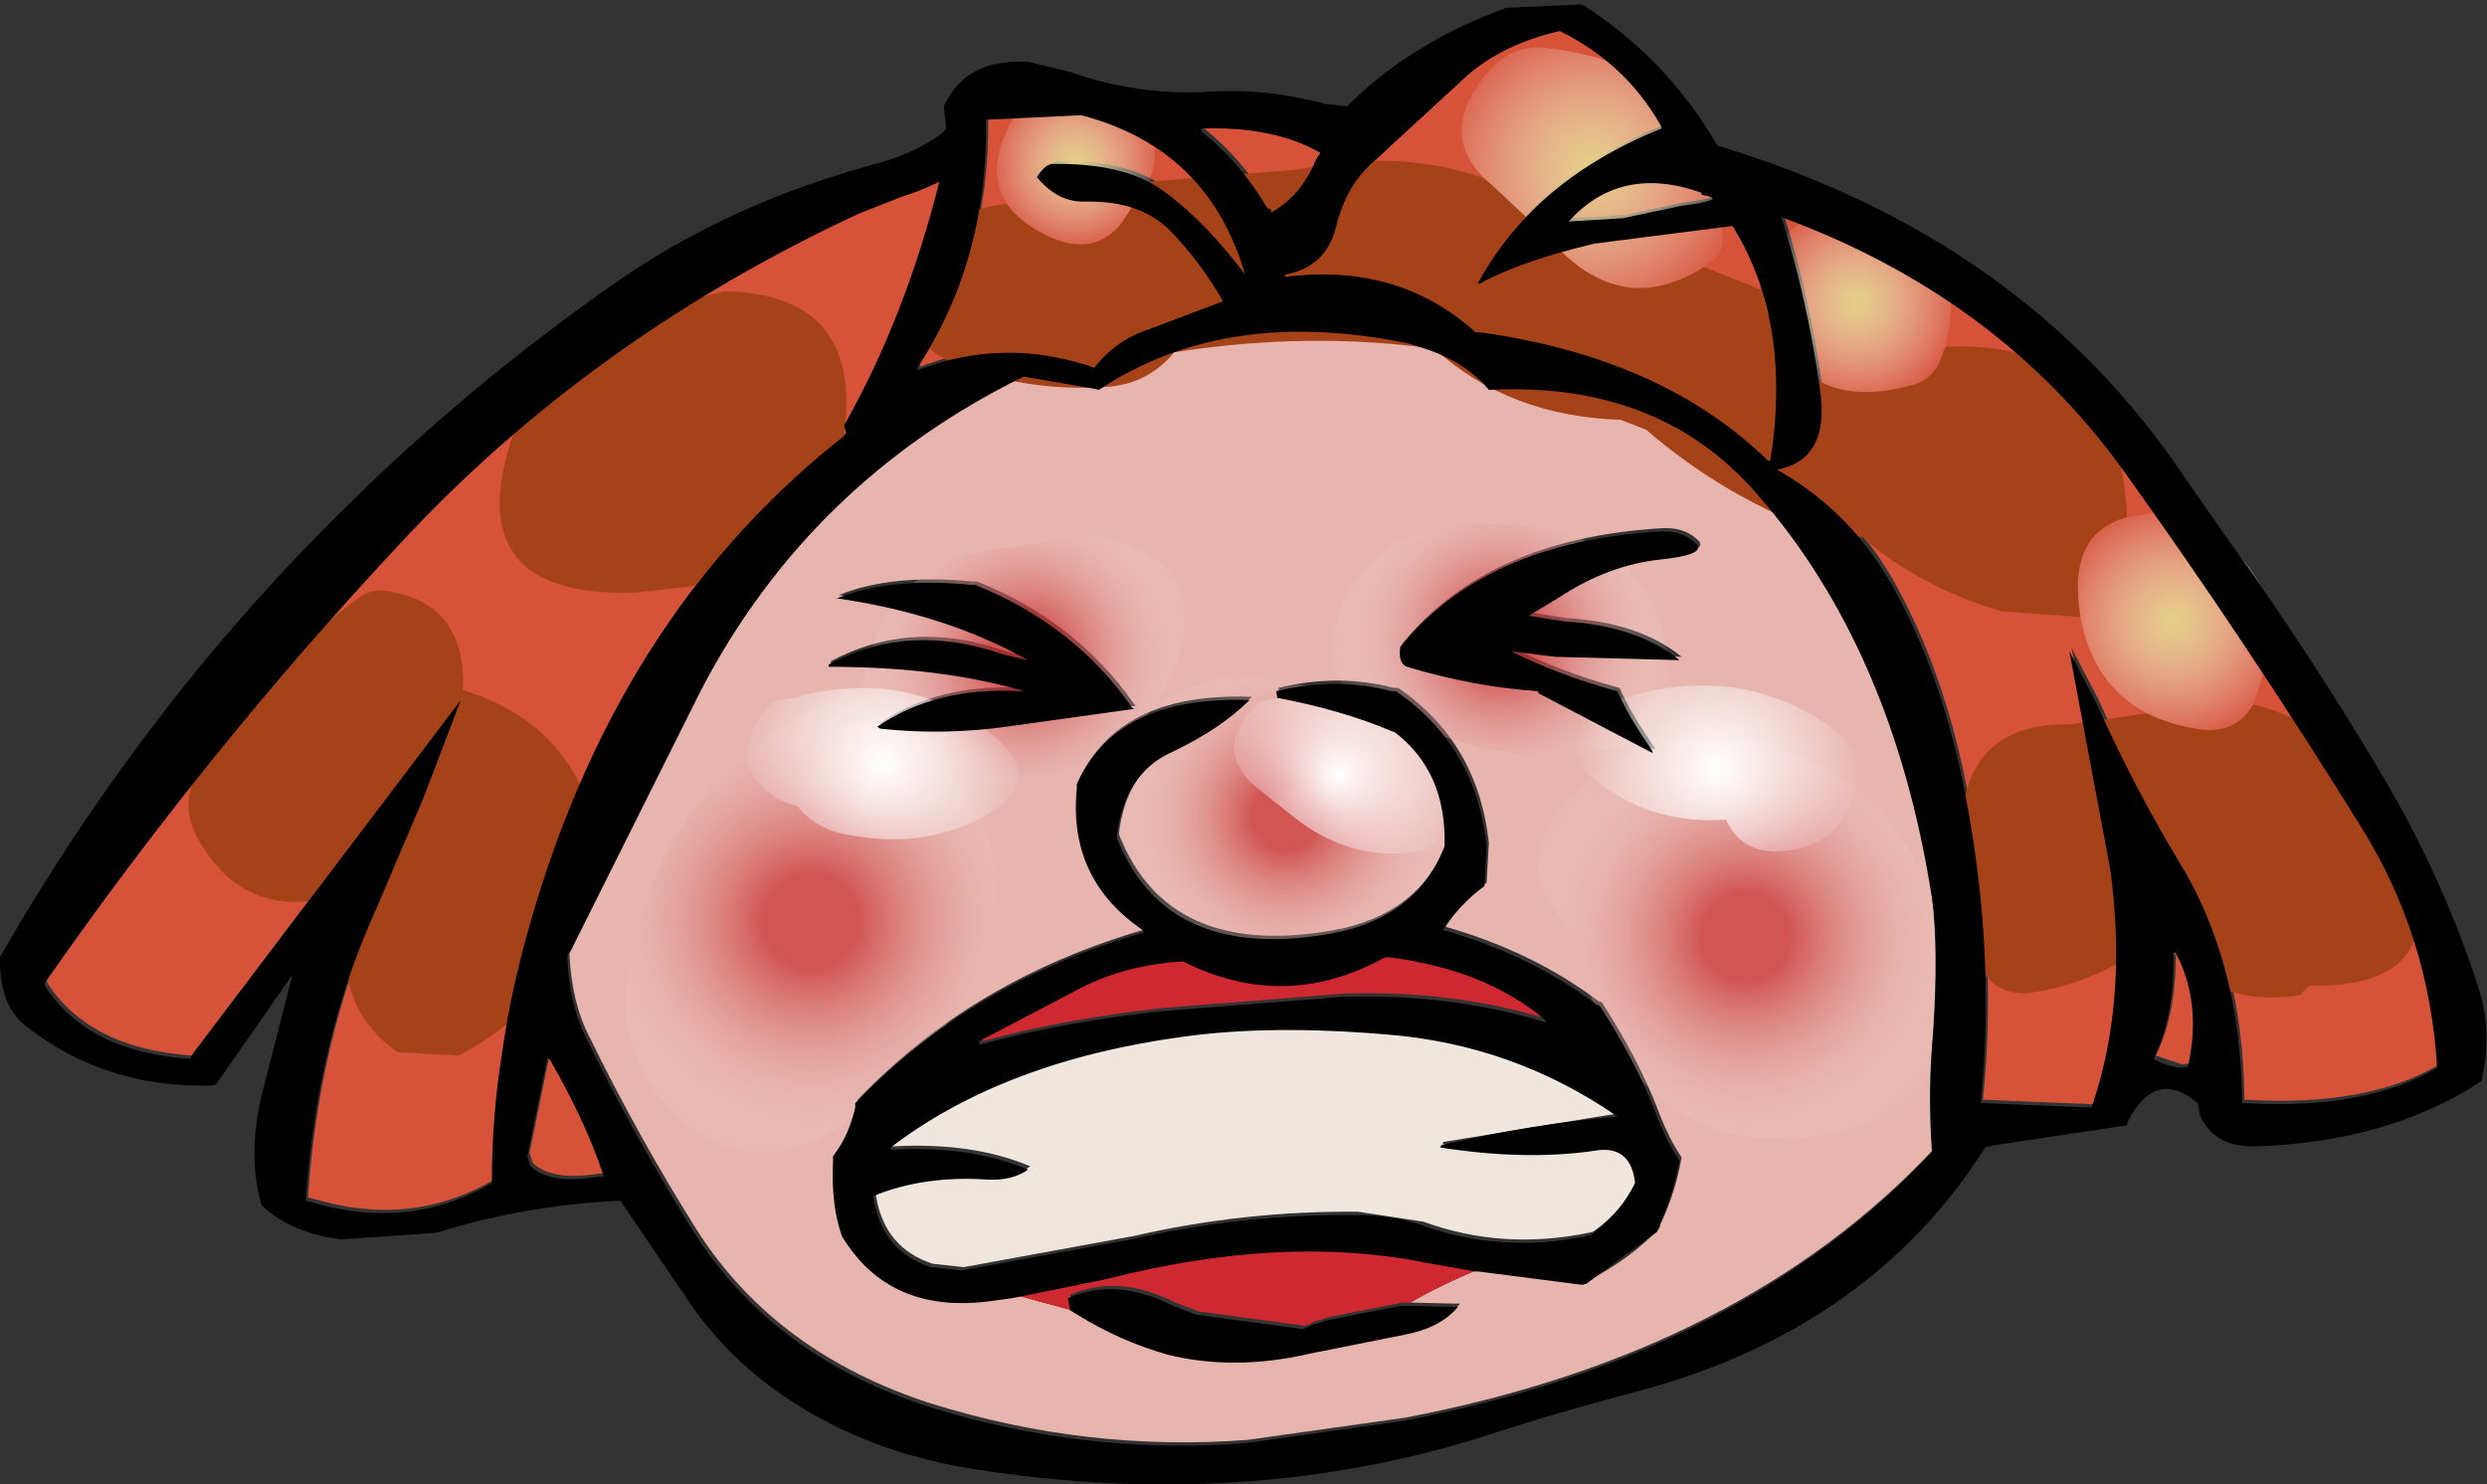 <?xml version="1.0" encoding="UTF-8" standalone="no"?>
<svg xmlns:xlink="http://www.w3.org/1999/xlink" height="67.0px" width="112.25px" xmlns="http://www.w3.org/2000/svg">
  <rect width="100%" height="100%" fill="#333333" stroke="none"/>
  <g transform="matrix(1.0, 0.0, 0.0, 1.0, 56.15, 39.4)">
    <path d="M20.75 -30.75 Q22.1 -30.55 19.8 -30.25 L17.2 -29.7 14.75 -29.55 Q17.1 -32.15 20.75 -30.85 L20.75 -30.75 M1.4 -30.0 L1.3 -30.1 1.15 -30.15 Q-0.05 -32.2 -1.8 -33.6 L-1.75 -33.75 Q1.45 -33.85 3.55 -32.65 L3.35 -32.35 Q2.7 -30.75 1.4 -30.0 M6.0 -32.3 L9.75 -35.75 Q11.5 -37.5 14.35 -38.15 17.3 -36.7 18.9 -33.9 L18.95 -33.75 Q13.2 -31.45 10.65 -26.75 L10.75 -26.75 Q12.55 -27.75 15.9 -28.55 L22.15 -29.35 Q24.85 -25.0 23.85 -18.75 L23.75 -18.75 Q19.0 -23.4 10.75 -24.55 L10.55 -24.55 Q7.05 -27.7 1.95 -27.05 L1.95 -27.15 Q3.8 -27.5 4.25 -29.3 4.7 -31.2 6.0 -32.3 M29.5 -12.85 Q27.6 -16.4 24.15 -18.35 26.55 -18.8 26.1 -21.95 25.5 -26.15 24.35 -29.75 34.15 -26.15 39.8 -18.3 45.35 -10.55 50.5 -2.25 53.6 2.7 53.95 8.65 50.75 10.55 45.35 10.25 L45.15 10.25 Q45.1 3.9 42.3 -0.65 40.25 -4.05 38.55 -7.85 L37.35 -10.15 39.2 -0.3 Q40.0 5.7 38.35 10.45 L33.55 10.25 33.35 10.25 Q34.1 2.9 32.4 -4.9 31.4 -9.35 29.5 -12.85 M41.15 8.25 Q42.1 6.35 42.05 3.45 L42.15 3.45 Q43.35 5.75 42.7 8.6 L42.35 8.65 41.15 8.25 M-15.4 -30.65 Q-14.45 -30.95 -13.65 -31.35 -15.2 -25.2 -17.95 -20.35 L-17.85 -19.95 Q-27.9 -12.1 -31.95 1.55 -32.95 4.85 -33.4 8.05 -33.85 10.9 -33.85 13.85 -37.6 16.05 -42.05 14.7 L-42.25 14.65 Q-41.75 7.4 -39.1 1.55 L-36.95 -3.5 -35.25 -7.95 -47.4 8.1 -47.45 8.25 Q-52.05 7.95 -54.0 5.0 L-54.05 4.85 Q-46.7 -5.7 -38.05 -14.95 -29.45 -24.25 -17.3 -29.9 L-15.4 -30.65 M-11.45 -34.15 L-7.25 -34.35 Q-1.5 -32.85 0.15 -27.15 -1.65 -29.55 -3.5 -30.9 -5.1 -32.1 -8.05 -32.15 L-8.45 -32.15 -9.25 -31.55 Q-8.3 -30.4 -7.05 -30.45 -4.5 -30.5 -3.15 -29.05 -1.85 -27.7 -0.85 -25.95 L-4.15 -24.7 Q-5.7 -24.2 -6.65 -22.95 -10.7 -24.35 -14.6 -22.85 L-14.65 -22.95 Q-11.45 -27.8 -11.55 -34.15 L-11.45 -34.15 M-31.25 8.25 Q-29.6 11.1 -28.8 13.55 L-29.25 13.6 Q-31.25 13.9 -32.1 13.1 L-32.25 12.65 -31.35 8.25 -31.25 8.25" fill="#d65239" fill-rule="evenodd" stroke="none"/>
    <path d="M14.35 -12.6 Q16.55 -14.05 18.95 -14.3 20.85 -14.5 20.55 -14.95 19.9 -15.65 18.75 -15.55 10.95 -15.05 7.15 -10.35 7.05 -9.6 7.45 -9.45 10.45 -8.55 13.35 -8.35 L13.4 -8.25 Q15.95 -6.85 18.55 -5.55 L18.5 -5.7 Q17.45 -7.2 16.95 -8.35 L16.75 -8.4 Q14.25 -9.1 12.15 -10.15 L14.15 -9.9 19.75 -9.75 Q17.85 -11.3 14.55 -11.5 L12.95 -11.75 14.35 -12.6 M8.45 -23.75 Q10.15 -23.15 11.15 -21.95 18.85 -22.35 23.25 -17.25 29.4 -10.25 31.15 1.0 31.45 3.25 31.2 7.05 30.95 9.75 31.15 12.45 22.5 21.7 7.25 24.6 L0.15 25.6 Q-7.1 26.15 -14.15 23.95 -21.1 21.7 -24.65 16.2 -27.3 12.0 -29.55 7.4 -30.35 5.85 -30.45 3.65 L-24.45 -8.35 Q-19.5 -17.8 -9.85 -22.55 L-6.65 -22.0 -6.45 -21.95 Q-0.75 -25.75 7.5 -24.05 L8.45 -23.75 M10.6 17.9 L10.7 17.85 15.35 18.45 15.55 18.4 Q17.4 17.45 18.75 16.05 L18.8 15.85 Q19.45 14.5 19.75 12.85 19.15 11.95 18.7 10.75 17.8 8.4 16.15 5.85 L16.0 5.8 Q13.1 3.6 9.15 2.45 L9.1 2.4 Q9.85 1.25 10.95 0.45 L11.05 -1.35 Q10.55 -5.9 6.95 -8.35 L6.75 -8.35 Q4.25 -9.0 1.55 -8.35 L1.6 -8.05 Q4.5 -7.5 6.75 -6.55 L6.9 -6.5 Q9.25 -4.7 9.15 -1.35 7.9 1.9 4.0 2.6 -3.45 3.9 -5.65 -1.75 -5.3 -4.65 -3.15 -5.6 -0.95 -6.65 0.35 -7.95 L0.15 -7.95 Q-5.7 -8.1 -7.45 -4.15 L-7.45 -3.95 Q-7.85 0.15 -4.45 2.45 L-4.45 2.55 Q-12.25 4.8 -17.45 10.25 L-17.45 10.45 Q-17.75 11.75 -18.45 12.65 L-18.45 12.85 Q-18.55 14.85 -18.05 16.25 -15.95 19.75 -11.45 19.2 L-10.35 19.05 -7.4 19.85 -7.5 19.75 Q-5.5 21.0 -3.35 21.6 -0.35 22.35 3.1 21.55 L7.35 20.7 Q8.95 20.4 9.75 19.45 L9.55 19.45 7.5 19.4 Q9.0 18.55 10.6 17.9 M-7.4 19.85 L-7.3 19.9 -7.4 19.85 M-18.25 -12.55 L-18.35 -12.55 Q-13.4 -11.85 -9.65 -9.75 L-10.75 -10.0 Q-15.0 -11.5 -18.65 -9.55 L-18.65 -9.45 Q-13.7 -9.45 -10.0 -8.4 L-10.05 -8.35 Q-13.8 -8.55 -16.45 -6.75 -16.35 -6.65 -16.25 -6.65 -13.45 -6.35 -10.6 -6.75 L-4.85 -7.55 -4.95 -7.6 Q-7.55 -11.35 -12.05 -13.15 L-12.25 -13.15 Q-15.9 -13.5 -18.25 -12.55" fill="#e7b5ad" fill-rule="evenodd" stroke="none"/>
    <path d="M10.6 17.9 Q9.0 18.55 7.5 19.4 L7.15 19.4 3.85 20.05 3.7 20.1 3.55 20.15 3.4 20.2 3.2 20.25 3.0 20.35 2.75 20.45 -2.05 19.8 -3.1 19.4 Q-5.65 18.1 -7.85 19.05 L-7.75 19.6 -7.5 19.75 -7.4 19.85 -10.35 19.05 -6.15 18.2 Q1.85 16.15 8.3 17.45 L10.55 17.85 10.6 17.9 M13.7 6.6 Q9.45 5.3 4.55 5.45 L-3.65 6.1 Q-8.15 6.6 -11.8 7.6 L-11.85 7.45 -7.65 5.25 Q-5.4 4.0 -2.65 3.85 1.9 6.15 6.4 3.7 L6.55 3.65 Q11.0 4.2 13.7 6.5 L13.7 6.6" fill="#ce2931" fill-rule="evenodd" stroke="none"/>
    <path d="M8.95 12.25 Q12.8 12.85 15.9 12.4 17.55 12.1 17.75 13.85 17.05 15.3 15.75 16.2 L15.55 16.25 Q11.65 17.05 8.1 15.75 L5.15 15.3 Q0.0 15.25 -5.0 16.4 L-12.65 17.8 -14.05 17.65 Q-16.2 16.95 -16.6 14.65 L-16.65 14.45 Q-14.35 13.5 -11.45 13.7 -10.35 13.75 -9.65 13.25 -12.25 12.15 -15.85 12.35 L-15.85 12.25 Q-10.75 8.35 -2.65 7.25 1.3 6.7 6.55 7.15 12.25 7.6 16.95 10.85 L9.0 12.15 8.95 12.25" fill="#efe7de" fill-rule="evenodd" stroke="none"/>
    <path d="M9.25 -1.15 Q4.95 6.4 -3.2 2.0 -5.85 0.55 -5.85 -2.5 -5.9 -7.9 -1.0 -8.75 5.85 -9.05 9.15 -3.95 10.05 -2.55 9.25 -1.15" fill="url(#gradient0)" fill-rule="evenodd" stroke="none"/>
    <path d="M4.1 -11.15 Q5.6 -15.8 10.5 -15.75 18.9 -16.0 19.25 -8.6 19.4 -6.3 17.15 -5.75 13.75 -4.9 10.35 -5.75 7.65 -6.45 5.3 -7.85 3.4 -8.95 4.1 -11.15" fill="url(#gradient1)" fill-rule="evenodd" stroke="none"/>
    <path d="M-17.15 -8.2 Q-17.25 -9.7 -16.05 -11.7 -14.65 -14.05 -11.75 -14.5 L-7.0 -15.25 Q-0.95 -14.25 -3.35 -8.7 -3.85 -7.65 -4.75 -6.7 -8.05 -3.3 -13.5 -4.8 L-13.9 -5.25 -14.0 -5.65 Q-14.65 -8.05 -17.15 -8.2" fill="url(#gradient2)" fill-rule="evenodd" stroke="none"/>
    <path d="M16.75 -5.05 Q18.8 -6.2 21.0 -6.25 29.55 -5.4 31.7 3.05 33.5 10.15 26.95 11.65 20.25 13.25 16.75 7.85 15.3 5.65 15.25 3.1 11.2 -0.65 15.35 -4.1 L16.75 -5.05" fill="url(#gradient3)" fill-rule="evenodd" stroke="none"/>
    <path d="M-13.5 -4.8 Q-9.05 0.35 -13.25 6.6 -15.65 10.1 -19.15 11.95 -22.3 13.6 -25.15 11.35 -28.7 8.5 -27.7 3.75 -25.75 -5.2 -17.5 -8.25 L-17.15 -8.2 Q-14.65 -8.05 -14.0 -5.65 L-13.9 -5.25 -13.5 -4.8" fill="url(#gradient4)" fill-rule="evenodd" stroke="none"/>
    <path d="M10.85 -31.35 L11.4 -30.85 13.8 -28.6 Q17.0 -24.95 20.75 -27.35 L23.4 -26.3 23.6 -25.4 Q25.15 -20.65 30.1 -22.0 31.15 -22.25 31.5 -23.35 L31.65 -23.75 Q39.55 -24.1 39.85 -16.05 37.25 -15.35 37.7 -11.95 L37.75 -11.55 34.2 -11.8 Q30.5 -12.9 27.9 -15.15 L26.35 -15.25 Q21.8 -16.85 18.15 -20.0 L17.0 -20.45 Q12.0 -20.6 8.6 -23.65 2.95 -24.45 -3.15 -23.5 -4.25 -22.15 -6.0 -21.95 -9.85 -21.65 -13.2 -23.05 -15.6 -24.1 -14.85 -26.65 -13.85 -29.9 -10.7 -30.2 -10.1 -29.3 -8.65 -28.65 -6.75 -27.85 -5.55 -29.3 L-4.3 -31.2 2.5 -31.75 Q7.0 -32.7 10.85 -31.35 M45.55 -7.6 Q50.55 -6.35 52.45 -1.0 54.75 5.2 48.1 5.1 L47.75 5.4 47.75 5.5 Q43.65 6.25 41.25 2.75 39.1 4.75 35.9 5.35 33.7 5.8 33.05 3.75 31.95 0.55 32.45 -2.85 32.95 -6.8 37.35 -6.7 L38.3 -6.85 40.75 -7.2 Q41.75 -6.7 43.0 -6.5 44.75 -6.2 45.55 -7.6 M-47.1 -4.75 Q-44.15 -9.3 -40.05 -12.35 -39.65 -12.7 -39.0 -12.75 -35.3 -12.4 -35.25 -8.65 L-35.25 -8.25 Q-30.2 -6.7 -29.15 -1.55 -28.95 -0.6 -29.2 0.35 -30.6 5.7 -35.45 8.25 L-38.2 8.1 Q-41.05 6.1 -40.45 2.35 -40.3 1.35 -39.75 0.6 -44.85 2.75 -47.25 -1.6 -48.1 -3.2 -47.1 -4.75 M-23.5 -26.25 Q-17.2 -26.15 -18.05 -19.85 -18.2 -18.95 -18.5 -18.1 -20.15 -13.75 -25.2 -12.9 L-27.5 -12.65 Q-35.5 -12.4 -33.0 -19.75 -31.95 -22.85 -28.95 -24.15 L-25.15 -25.8 -23.5 -26.25" fill="#a54218" fill-rule="evenodd" stroke="none"/>
    <path d="M10.85 -31.35 Q8.8 -33.35 10.85 -35.95 11.9 -37.35 13.5 -37.25 21.85 -36.35 21.6 -28.5 21.6 -27.95 21.1 -27.6 L20.75 -27.35 Q17.0 -24.95 13.8 -28.6 L11.4 -30.85 10.85 -31.35" fill="url(#gradient5)" fill-rule="evenodd" stroke="none"/>
    <path d="M23.4 -26.3 Q23.3 -27.85 24.65 -29.0 25.75 -29.9 27.0 -29.75 33.05 -29.2 31.65 -23.75 L31.5 -23.35 Q31.15 -22.25 30.1 -22.0 25.15 -20.65 23.6 -25.4 L23.4 -26.3" fill="url(#gradient6)" fill-rule="evenodd" stroke="none"/>
    <path d="M39.85 -16.05 L41.0 -16.25 Q48.0 -14.5 45.7 -8.05 L45.55 -7.6 Q44.75 -6.2 43.0 -6.5 41.75 -6.7 40.75 -7.2 38.3 -8.5 37.75 -11.55 L37.7 -11.95 Q37.25 -15.35 39.85 -16.05" fill="url(#gradient7)" fill-rule="evenodd" stroke="none"/>
    <path d="M-10.7 -30.2 Q-11.75 -31.75 -10.4 -34.1 -9.4 -35.85 -7.5 -35.75 -3.0 -34.4 -4.3 -31.2 L-5.55 -29.3 Q-6.75 -27.85 -8.65 -28.65 -10.1 -29.3 -10.7 -30.2" fill="url(#gradient8)" fill-rule="evenodd" stroke="none"/>
    <path d="M17.5 -8.0 Q22.4 -9.35 26.3 -6.7 28.4 -5.3 27.35 -3.05 26.55 -1.2 24.5 -1.0 22.5 -0.75 21.75 -2.4 18.25 -2.15 15.65 -4.35 14.95 -4.9 15.05 -5.9 15.15 -7.1 16.25 -7.75 L17.45 -7.95 17.5 -8.0" fill="url(#gradient9)" fill-rule="evenodd" stroke="none"/>
    <path d="M9.0 -2.45 Q9.2 -1.15 7.8 -0.95 4.75 -0.5 2.2 -2.55 L0.95 -3.55 Q-1.75 -5.5 0.75 -7.75 L1.95 -7.95 2.0 -8.0 Q8.15 -7.85 9.0 -2.45" fill="url(#gradient10)" fill-rule="evenodd" stroke="none"/>
    <path d="M-21.25 -7.75 L-20.05 -7.95 -20.0 -8.0 Q-14.75 -9.25 -11.05 -5.95 -9.2 -4.25 -11.25 -2.85 -14.15 -0.95 -18.05 -1.75 -19.35 -2.0 -20.15 -3.0 -20.7 -3.15 -21.15 -3.4 -23.2 -4.75 -21.95 -6.9 L-21.25 -7.75" fill="url(#gradient11)" fill-rule="evenodd" stroke="none"/>
    <path d="M20.65 -30.6 L20.65 -30.7 Q17.0 -32.0 14.65 -29.4 L17.1 -29.55 19.7 -30.1 Q22.0 -30.4 20.65 -30.6 M21.45 -32.8 Q35.15 -28.65 42.35 -18.0 L44.3 -15.2 Q48.05 -10.0 51.4 -4.35 54.15 0.3 55.75 5.3 56.35 7.2 55.85 9.4 51.7 12.15 45.65 12.35 43.8 12.4 43.15 10.95 L43.05 10.4 Q41.15 8.8 39.9 11.2 L39.85 11.4 33.85 12.3 33.45 12.4 Q28.25 20.6 17.8 23.4 14.15 24.35 10.8 25.45 -0.05 28.85 -12.3 26.9 -17.9 26.0 -21.95 22.75 -23.9 21.15 -25.3 19.0 L-28.15 14.8 Q-32.45 15.0 -36.45 16.25 L-40.75 16.55 Q-43.05 16.25 -44.35 15.0 -45.05 12.55 -44.2 9.5 L-42.95 4.6 -46.4 9.55 -46.55 9.6 Q-51.4 9.75 -55.0 6.9 -56.2 5.95 -56.15 3.8 -49.6 -7.6 -40.6 -16.45 -34.95 -22.05 -28.35 -26.65 -23.2 -30.25 -16.45 -32.05 -14.85 -32.5 -13.75 -33.3 -13.4 -33.55 -13.45 -33.7 L-13.55 -34.6 Q-12.55 -36.8 -9.7 -36.6 L-7.85 -36.15 Q-4.85 -35.1 -1.75 -35.25 0.9 -35.45 3.7 -34.7 L4.65 -34.6 Q7.55 -37.5 11.85 -39.05 L15.25 -39.2 Q19.05 -36.8 21.35 -32.85 21.35 -32.8 21.45 -32.8 M3.25 -32.2 L3.45 -32.5 Q1.35 -33.7 -1.85 -33.6 L-1.95 -33.6 -1.9 -33.45 Q-0.15 -32.05 1.05 -30.0 L1.2 -29.95 1.25 -29.8 1.3 -29.85 Q2.6 -30.6 3.25 -32.2 M9.65 -35.6 L5.9 -32.15 Q4.6 -31.05 4.15 -29.15 3.7 -27.35 1.85 -27.0 L1.85 -26.9 Q6.95 -27.55 10.45 -24.4 L10.65 -24.4 Q18.9 -23.25 23.65 -18.6 L23.75 -18.6 Q24.75 -24.85 22.05 -29.2 L15.8 -28.4 Q12.45 -27.6 10.65 -26.6 L10.55 -26.6 Q13.1 -31.3 18.85 -33.6 L18.8 -33.75 Q17.2 -36.55 14.25 -38.0 11.4 -37.35 9.65 -35.6 M14.25 -12.45 L12.85 -11.6 14.45 -11.35 Q17.75 -11.15 19.65 -9.6 L14.05 -9.75 12.05 -10.0 Q14.15 -8.95 16.65 -8.25 L16.85 -8.2 Q17.35 -7.05 18.4 -5.55 L18.45 -5.4 13.3 -8.1 13.25 -8.2 Q10.35 -8.4 7.35 -9.3 6.95 -9.45 7.05 -10.2 10.85 -14.9 18.65 -15.4 19.8 -15.5 20.45 -14.8 20.75 -14.35 18.85 -14.15 16.45 -13.9 14.25 -12.45 M8.35 -23.6 L7.4 -23.9 Q-0.85 -25.6 -6.55 -21.8 L-6.75 -21.85 -9.95 -22.4 Q-19.6 -17.65 -24.55 -8.2 L-30.55 3.8 Q-30.45 6.0 -29.65 7.55 -27.4 12.15 -24.75 16.35 -21.2 21.85 -14.25 24.1 -7.2 26.3 0.05 25.75 L7.15 24.75 Q22.4 21.85 31.05 12.6 30.85 9.9 31.1 7.2 31.35 3.4 31.05 1.15 29.3 -10.1 23.15 -17.1 18.75 -22.2 11.05 -21.8 10.05 -23.0 8.35 -23.6 M6.85 -8.2 Q10.45 -5.75 10.95 -1.2 L10.85 0.6 Q9.75 1.4 9.0 2.55 L8.95 2.6 9.05 2.6 Q13.0 3.75 15.9 5.95 L16.05 6.0 Q17.7 8.55 18.6 10.9 19.05 12.1 19.65 13.0 19.35 14.65 18.7 16.0 L18.65 16.2 15.45 18.55 15.25 18.6 10.6 18.0 10.45 18.0 8.2 17.6 Q1.75 16.3 -6.25 18.35 L-10.45 19.2 -11.55 19.35 Q-16.05 19.9 -18.15 16.4 -18.65 15.0 -18.55 13.0 L-18.55 12.8 Q-17.85 11.9 -17.55 10.6 L-17.55 10.4 Q-12.35 4.95 -4.55 2.7 L-4.55 2.6 Q-7.95 0.3 -7.55 -3.8 L-7.55 -4.0 Q-5.8 -7.95 0.05 -7.8 L0.25 -7.8 Q-1.05 -6.5 -3.25 -5.45 -5.4 -4.5 -5.75 -1.6 -3.55 4.05 3.9 2.75 7.8 2.05 9.05 -1.2 9.15 -4.55 6.8 -6.35 L6.65 -6.4 Q4.4 -7.35 1.5 -7.9 L1.45 -8.2 Q4.15 -8.85 6.65 -8.2 L6.85 -8.2 M13.6 6.75 L13.65 6.8 13.6 6.65 Q10.9 4.35 6.45 3.8 L6.3 3.85 Q1.8 6.3 -2.75 4.0 -5.5 4.15 -7.75 5.4 L-11.95 7.6 -11.95 7.8 -11.9 7.75 Q-8.25 6.75 -3.75 6.25 L4.45 5.6 Q9.35 5.45 13.6 6.75 M41.05 8.4 Q41.55 8.7 42.25 8.8 L42.6 8.75 Q43.25 5.9 42.05 3.6 L41.95 3.6 Q42.0 6.5 41.05 8.4 M26.0 -21.8 Q26.45 -18.65 24.05 -18.2 27.5 -16.25 29.4 -12.7 31.3 -9.2 32.3 -4.75 34.0 3.05 33.25 10.4 L33.45 10.4 38.25 10.6 Q39.9 5.85 39.1 -0.15 L37.25 -10.0 38.45 -7.7 Q40.15 -3.9 42.2 -0.5 45.0 4.05 45.05 10.4 L45.25 10.4 Q50.65 10.7 53.85 8.8 53.5 2.85 50.4 -2.1 45.25 -10.4 39.7 -18.15 34.05 -26.0 24.25 -29.6 25.4 -26.0 26.0 -21.8 M3.75 20.2 L7.05 19.55 7.4 19.55 9.45 19.6 9.65 19.6 Q8.85 20.55 7.25 20.85 L3.0 21.7 Q-0.45 22.5 -3.45 21.75 -5.6 21.15 -7.6 19.9 L-7.85 19.75 -7.95 19.2 Q-5.75 18.25 -3.2 19.55 L-2.15 19.95 2.65 20.6 2.9 20.5 3.1 20.4 3.3 20.35 3.45 20.3 3.6 20.25 3.75 20.2 M-11.55 -34.0 L-11.65 -34.0 Q-11.55 -27.65 -14.75 -22.8 L-14.75 -22.7 -14.7 -22.7 Q-10.8 -24.2 -6.75 -22.8 -5.8 -24.05 -4.25 -24.55 L-0.95 -25.8 Q-1.95 -27.55 -3.25 -28.9 -4.6 -30.35 -7.15 -30.3 -8.4 -30.25 -9.35 -31.4 -8.95 -32.05 -8.55 -32.0 L-8.15 -32.0 Q-5.2 -31.95 -3.6 -30.75 -1.75 -29.4 0.05 -27.0 -1.6 -32.7 -7.35 -34.2 L-11.55 -34.0 M-15.5 -30.5 L-17.4 -29.75 Q-29.55 -24.1 -38.15 -14.8 -46.8 -5.55 -54.15 5.0 L-54.1 5.15 Q-52.15 8.1 -47.55 8.4 L-47.5 8.25 -35.35 -7.8 -37.05 -3.35 -39.2 1.7 Q-41.85 7.55 -42.35 14.8 L-42.15 14.85 Q-37.7 16.2 -33.95 14.0 -33.95 11.05 -33.5 8.2 -33.05 5.0 -32.05 1.7 -28.0 -11.95 -17.95 -19.8 L-18.05 -20.2 Q-15.3 -25.05 -13.75 -31.2 -14.55 -30.8 -15.5 -30.5 M5.05 15.45 Q6.7 15.45 8.0 15.9 11.55 17.2 15.45 16.4 L15.65 16.35 Q16.95 15.45 17.65 14.0 17.45 12.25 15.8 12.55 12.7 13.0 8.85 12.4 L8.9 12.3 Q12.9 11.35 16.85 11.0 12.15 7.75 6.45 7.3 1.2 6.85 -2.75 7.4 -10.85 8.5 -15.95 12.4 L-15.95 12.5 Q-12.35 12.3 -9.75 13.4 -10.45 13.9 -11.55 13.85 -14.45 13.65 -16.75 14.6 L-16.7 14.8 Q-16.3 17.1 -14.15 17.8 L-12.75 17.95 -5.1 16.55 Q-0.1 15.4 5.05 15.45 M-12.15 -13.0 Q-7.65 -11.2 -5.05 -7.45 L-4.95 -7.4 -10.7 -6.6 Q-13.55 -6.2 -16.35 -6.5 -16.45 -6.5 -16.55 -6.6 -13.9 -8.4 -10.15 -8.2 L-9.95 -8.2 -10.1 -8.25 Q-13.8 -9.3 -18.75 -9.3 L-18.75 -9.4 Q-15.1 -11.35 -10.85 -9.85 L-9.75 -9.6 Q-13.5 -11.7 -18.45 -12.4 L-18.35 -12.4 Q-16.0 -13.35 -12.35 -13.0 L-12.15 -13.0 M-31.35 8.4 L-31.45 8.4 -32.35 12.8 -32.2 13.25 Q-31.35 14.05 -29.35 13.75 L-28.9 13.7 Q-29.7 11.25 -31.35 8.4" fill="#000000" fill-rule="evenodd" stroke="none"/>
  </g>
  <defs>
    <radialGradient cx="0" cy="0" gradientTransform="matrix(0.01, 0.0, 0.0, 0.01, 1.9, -2.55)" gradientUnits="userSpaceOnUse" id="gradient0" r="819.2" spreadMethod="pad">
      <stop offset="0.184" stop-color="#c83131" stop-opacity="0.729"/>
      <stop offset="1.0" stop-color="#ffffff" stop-opacity="0.0"/>
    </radialGradient>
    <radialGradient cx="0" cy="0" gradientTransform="matrix(0.01, 0.0, 0.0, 0.01, 11.6, -10.55)" gradientUnits="userSpaceOnUse" id="gradient1" r="819.2" spreadMethod="pad">
      <stop offset="0.184" stop-color="#c83131" stop-opacity="0.729"/>
      <stop offset="1.0" stop-color="#ffffff" stop-opacity="0.0"/>
    </radialGradient>
    <radialGradient cx="0" cy="0" gradientTransform="matrix(0.01, 0.0, 0.0, 0.01, -9.9, -9.8)" gradientUnits="userSpaceOnUse" id="gradient2" r="819.2" spreadMethod="pad">
      <stop offset="0.184" stop-color="#c83131" stop-opacity="0.729"/>
      <stop offset="1.0" stop-color="#ffffff" stop-opacity="0.0"/>
    </radialGradient>
    <radialGradient cx="0" cy="0" gradientTransform="matrix(0.013, 0.0, 0.0, 0.013, 22.65, 2.9)" gradientUnits="userSpaceOnUse" id="gradient3" r="819.2" spreadMethod="pad">
      <stop offset="0.184" stop-color="#c83131" stop-opacity="0.729"/>
      <stop offset="1.0" stop-color="#ffffff" stop-opacity="0.0"/>
    </radialGradient>
    <radialGradient cx="0" cy="0" gradientTransform="matrix(0.014, 0.0, 0.0, 0.014, -19.55, 2.2)" gradientUnits="userSpaceOnUse" id="gradient4" r="819.2" spreadMethod="pad">
      <stop offset="0.184" stop-color="#c83131" stop-opacity="0.729"/>
      <stop offset="1.0" stop-color="#ffffff" stop-opacity="0.0"/>
    </radialGradient>
    <radialGradient cx="0" cy="0" gradientTransform="matrix(0.009, 0.0, 0.0, 0.009, 15.7, -31.8)" gradientUnits="userSpaceOnUse" id="gradient5" r="819.2" spreadMethod="pad">
      <stop offset="0.0" stop-color="#e4d085"/>
      <stop offset="1.0" stop-color="#ffffff" stop-opacity="0.0"/>
    </radialGradient>
    <radialGradient cx="0" cy="0" gradientTransform="matrix(0.006, 0.0, 0.0, 0.006, 27.65, -25.75)" gradientUnits="userSpaceOnUse" id="gradient6" r="819.2" spreadMethod="pad">
      <stop offset="0.0" stop-color="#e4d085"/>
      <stop offset="1.0" stop-color="#ffffff" stop-opacity="0.0"/>
    </radialGradient>
    <radialGradient cx="0" cy="0" gradientTransform="matrix(0.007, 0.0, 0.0, 0.007, 41.95, -11.35)" gradientUnits="userSpaceOnUse" id="gradient7" r="819.2" spreadMethod="pad">
      <stop offset="0.0" stop-color="#e4d085"/>
      <stop offset="1.0" stop-color="#ffffff" stop-opacity="0.0"/>
    </radialGradient>
    <radialGradient cx="0" cy="0" gradientTransform="matrix(0.005, 0.0, 0.0, 0.005, -7.6, -32.05)" gradientUnits="userSpaceOnUse" id="gradient8" r="819.2" spreadMethod="pad">
      <stop offset="0.0" stop-color="#e4d085"/>
      <stop offset="1.0" stop-color="#ffffff" stop-opacity="0.0"/>
    </radialGradient>
    <radialGradient cx="0" cy="0" gradientTransform="matrix(0.008, 0.0, 0.0, 0.008, 21.35, -4.7)" gradientUnits="userSpaceOnUse" id="gradient9" r="819.2" spreadMethod="pad">
      <stop offset="0.0" stop-color="#ffffff"/>
      <stop offset="1.0" stop-color="#ffffff" stop-opacity="0.0"/>
    </radialGradient>
    <radialGradient cx="0" cy="0" gradientTransform="matrix(0.007, 0.0, 0.0, 0.007, 4.3, -4.45)" gradientUnits="userSpaceOnUse" id="gradient10" r="819.2" spreadMethod="pad">
      <stop offset="0.0" stop-color="#ffffff"/>
      <stop offset="1.0" stop-color="#ffffff" stop-opacity="0.0"/>
    </radialGradient>
    <radialGradient cx="0" cy="0" gradientTransform="matrix(0.008, 0.0, 0.0, 0.008, -16.3, -4.95)" gradientUnits="userSpaceOnUse" id="gradient11" r="819.2" spreadMethod="pad">
      <stop offset="0.0" stop-color="#ffffff"/>
      <stop offset="1.0" stop-color="#ffffff" stop-opacity="0.0"/>
    </radialGradient>
  </defs>
</svg>
